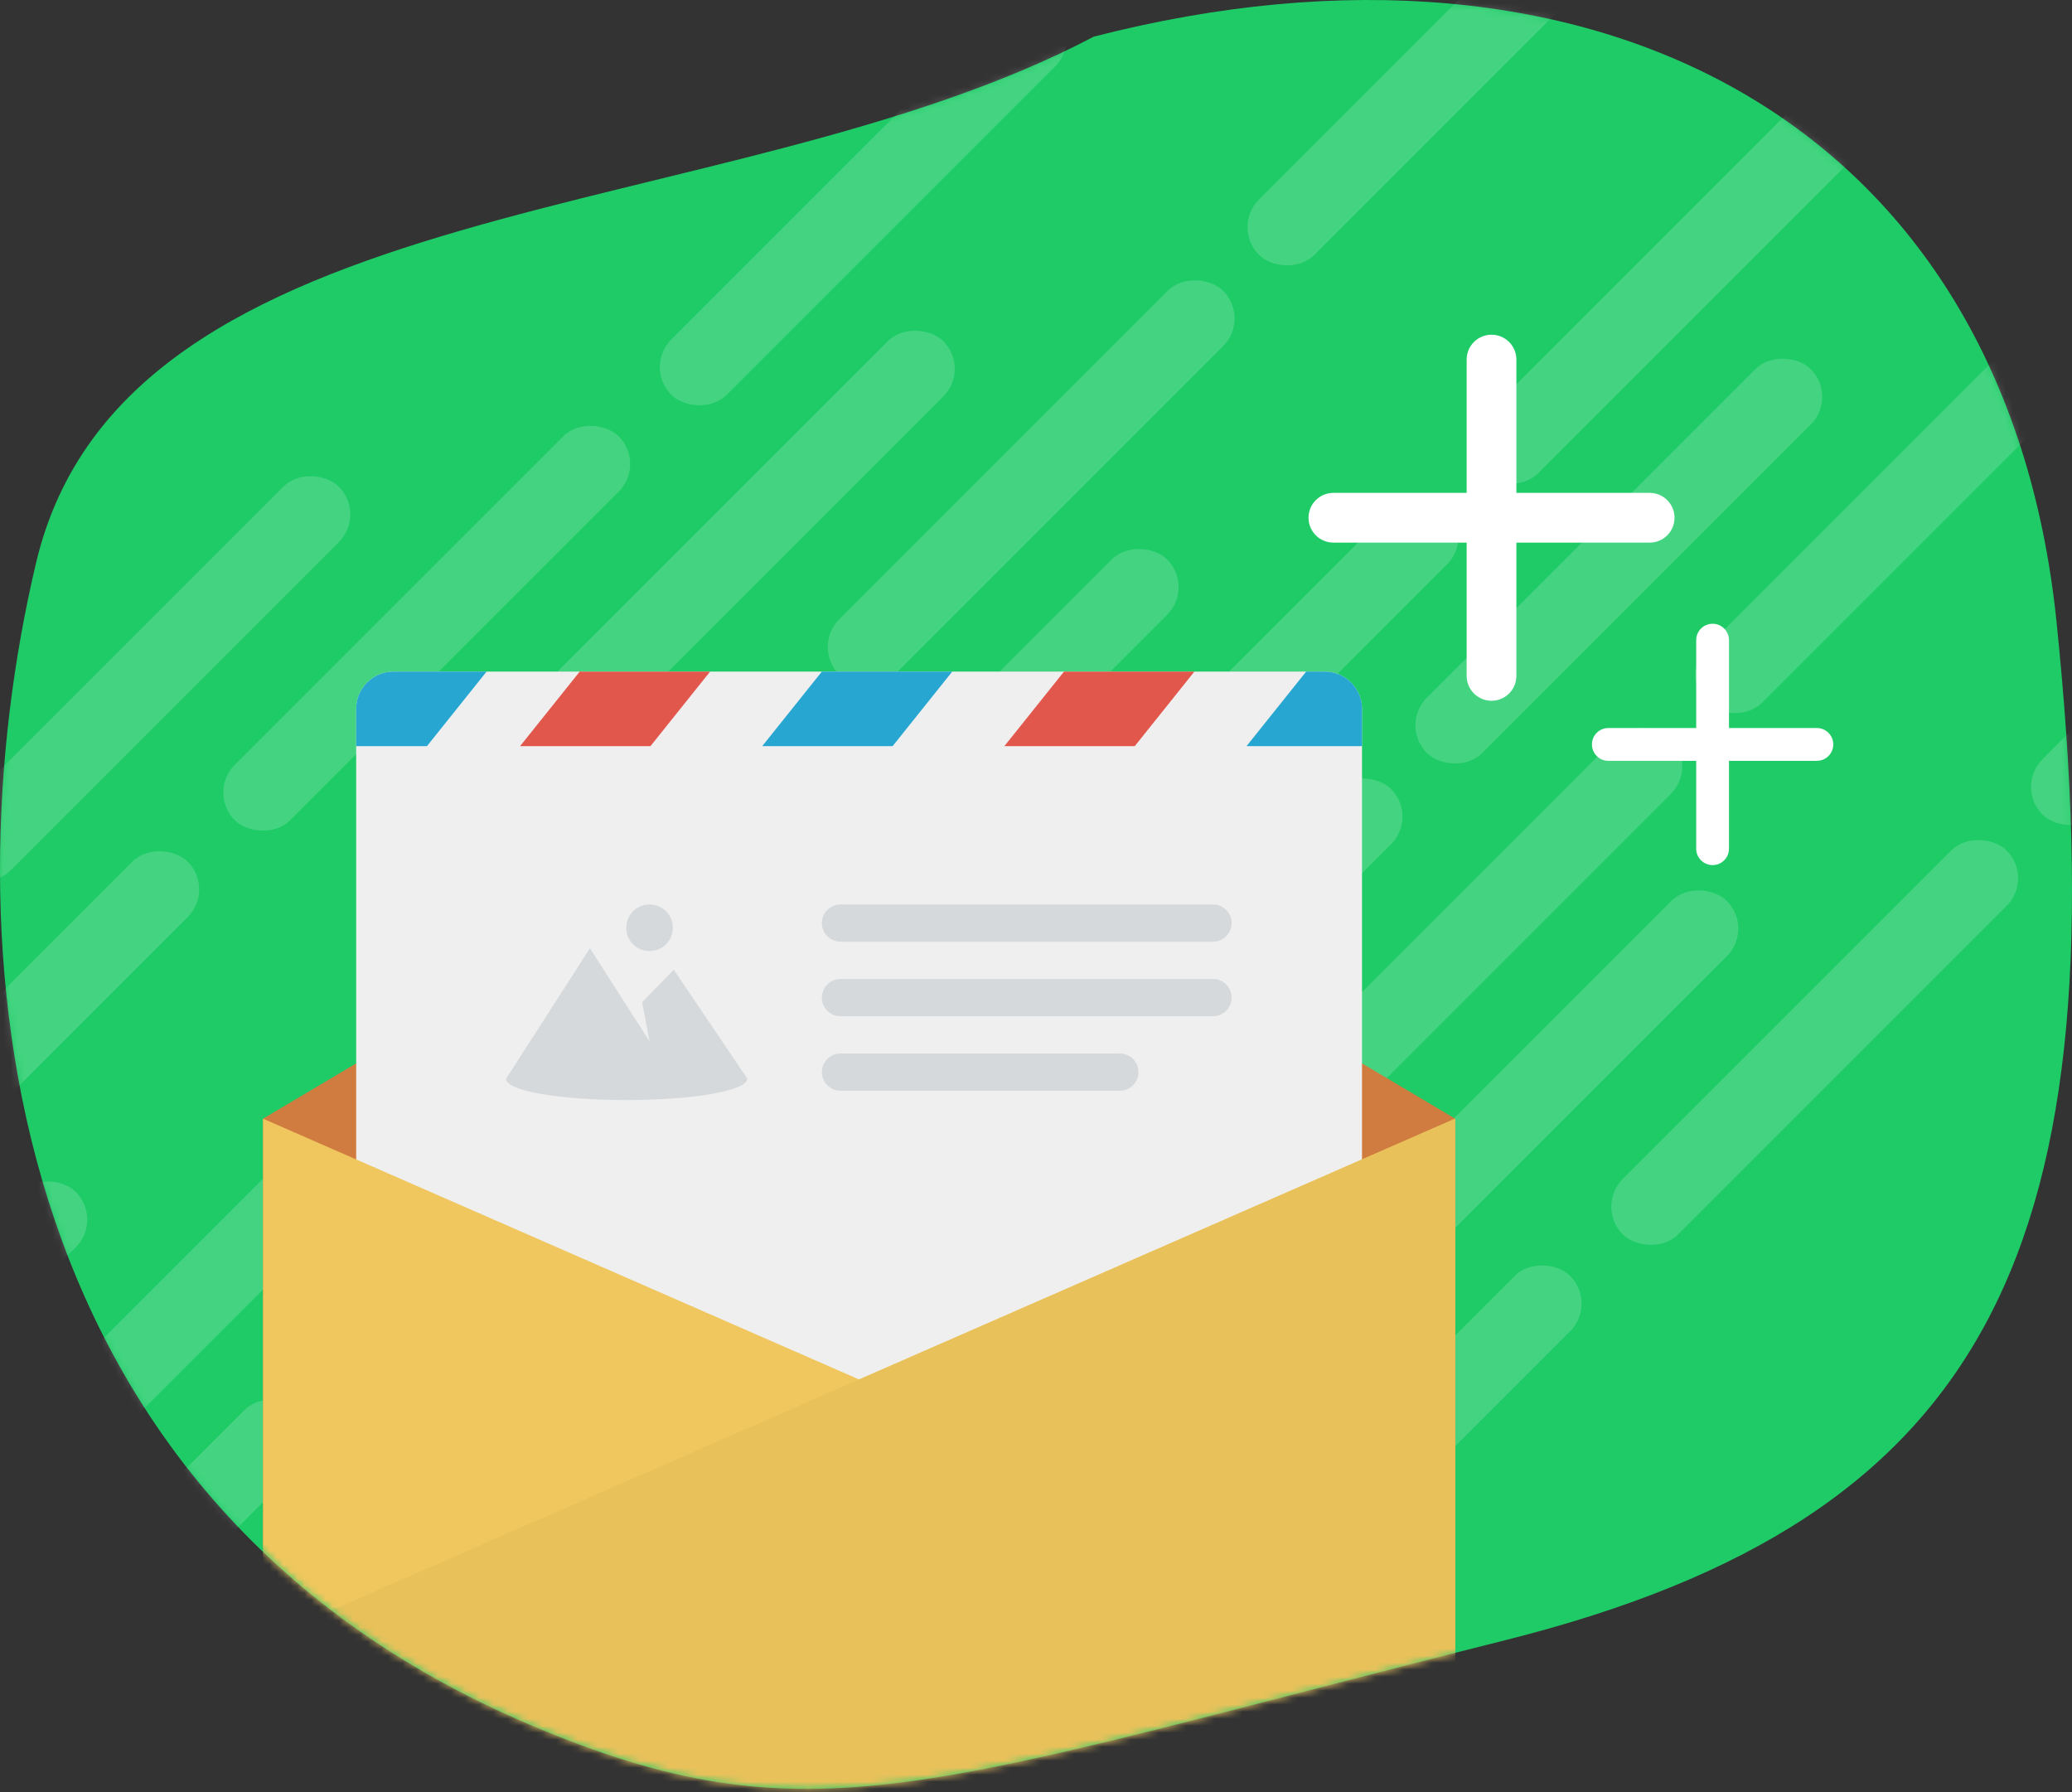 <svg width="296" height="256" viewBox="0 0 296 256" fill="none" xmlns="http://www.w3.org/2000/svg">
<rect x="0" y="0" width="296" height="256" fill="#333333" stroke="none"/>
<path d="M5.155 80.387C17.947 26.419 103.897 32.815 156.266 5.231C227.824 -13.158 286.43 17.464 293.786 88.782C302.981 177.93 284.822 216.765 215.032 234.297C132.281 255.085 115.89 263.48 75.514 246.29C-0.94 213.74 -7.638 134.355 5.155 80.387Z" fill="#1ECB67"/>
<mask id="mask0_1724_4514" style="mask-type:alpha" maskUnits="userSpaceOnUse" x="0" y="0" width="296" height="256">
<path d="M5.155 80.387C17.947 26.419 103.897 32.815 156.266 5.231C227.824 -13.158 286.43 17.464 293.786 88.782C302.981 177.93 284.822 216.765 215.032 234.297C132.281 255.085 115.89 263.48 75.514 246.29C-0.94 213.74 -7.638 134.355 5.155 80.387Z" fill="#1ECB67"/>
</mask>
<g mask="url(#mask0_1724_4514)">
<g opacity="0.17">
<rect x="85.55" y="184.364" width="77.555" height="11.193" rx="5.597" transform="rotate(-45 85.55 184.364)" fill="white"/>
<rect x="23.986" y="245.128" width="77.555" height="11.193" rx="5.597" transform="rotate(-45 23.986 245.128)" fill="white"/>
<rect x="147.913" y="123.6" width="77.555" height="11.193" rx="5.597" transform="rotate(-45 147.913 123.6)" fill="white"/>
<rect x="207.878" y="63.635" width="77.555" height="11.193" rx="5.597" transform="rotate(-45 207.878 63.635)" fill="white"/>
<rect x="-15.99" y="252.325" width="77.555" height="11.193" rx="5.597" transform="rotate(-45 -15.99 252.325)" fill="white"/>
<rect x="107.937" y="130.796" width="77.555" height="11.193" rx="5.597" transform="rotate(-45 107.937 130.796)" fill="white"/>
<rect x="53.568" y="153.183" width="77.555" height="11.193" rx="5.597" transform="rotate(-45 53.568 153.183)" fill="white"/>
<rect x="-7.995" y="213.947" width="77.555" height="11.193" rx="5.597" transform="rotate(-45 -7.995 213.947)" fill="white"/>
<rect x="115.932" y="92.418" width="77.555" height="11.193" rx="5.597" transform="rotate(-45 115.932 92.418)" fill="white"/>
<rect x="175.897" y="32.453" width="77.555" height="11.193" rx="5.597" transform="rotate(-45 175.897 32.453)" fill="white"/>
<rect x="-47.972" y="221.143" width="77.555" height="11.193" rx="5.597" transform="rotate(-45 -47.972 221.143)" fill="white"/>
<rect x="75.955" y="99.614" width="77.555" height="11.193" rx="5.597" transform="rotate(-45 75.955 99.614)" fill="white"/>
<rect x="29.583" y="113.206" width="77.555" height="11.193" rx="5.597" transform="rotate(-45 29.583 113.206)" fill="white"/>
<rect x="-31.981" y="173.97" width="77.555" height="11.193" rx="5.597" transform="rotate(-45 -31.981 173.97)" fill="white"/>
<rect x="91.946" y="52.441" width="77.555" height="11.193" rx="5.597" transform="rotate(-45 91.946 52.441)" fill="white"/>
<rect x="151.911" y="-7.524" width="77.555" height="11.193" rx="5.597" transform="rotate(-45 151.911 -7.524)" fill="white"/>
<rect x="-10.394" y="120.401" width="77.555" height="11.193" rx="5.597" transform="rotate(-45 -10.394 120.401)" fill="white"/>
<rect x="111.935" y="-0.328" width="77.555" height="11.193" rx="5.597" transform="rotate(-45 111.935 -0.328)" fill="white"/>
<rect x="117.531" y="217.145" width="77.555" height="11.193" rx="5.597" transform="rotate(-45 117.531 217.145)" fill="white"/>
<rect x="55.967" y="277.91" width="77.555" height="11.193" rx="5.597" transform="rotate(-45 55.967 277.91)" fill="white"/>
<rect x="179.895" y="156.381" width="77.555" height="11.193" rx="5.597" transform="rotate(-45 179.895 156.381)" fill="white"/>
<rect x="239.859" y="96.416" width="77.555" height="11.193" rx="5.597" transform="rotate(-45 239.859 96.416)" fill="white"/>
<rect x="77.555" y="224.341" width="77.555" height="11.193" rx="5.597" transform="rotate(-45 77.555 224.341)" fill="white"/>
<rect x="139.918" y="163.577" width="77.555" height="11.193" rx="5.597" transform="rotate(-45 139.918 163.577)" fill="white"/>
<rect x="199.883" y="103.612" width="77.555" height="11.193" rx="5.597" transform="rotate(-45 199.883 103.612)" fill="white"/>
<rect x="165.503" y="233.136" width="77.555" height="11.193" rx="5.597" transform="rotate(-45 165.503 233.136)" fill="white"/>
<rect x="103.939" y="293.9" width="77.555" height="11.193" rx="5.597" transform="rotate(-45 103.939 293.9)" fill="white"/>
<rect x="227.866" y="172.372" width="77.555" height="11.193" rx="5.597" transform="rotate(-45 227.866 172.372)" fill="white"/>
<rect x="287.831" y="112.406" width="77.555" height="11.193" rx="5.597" transform="rotate(-45 287.831 112.406)" fill="white"/>
<rect x="63.963" y="301.096" width="77.555" height="11.193" rx="5.597" transform="rotate(-45 63.963 301.096)" fill="white"/>
<rect x="187.89" y="179.567" width="77.555" height="11.193" rx="5.597" transform="rotate(-45 187.89 179.567)" fill="white"/>
</g>
<g clip-path="url(#clip0_1724_4514)">
<path d="M37.578 159.8L122.728 109.242L207.878 159.8V234.306H37.578V159.8Z" fill="#D07C40"/>
<path d="M56.205 95.938H189.252C192.179 95.938 194.573 98.332 194.573 101.259V194.392C194.573 197.319 192.179 199.714 189.252 199.714H56.205C53.278 199.714 50.883 197.319 50.883 194.392V101.259C50.883 98.333 53.278 95.938 56.205 95.938Z" fill="#EFEFEF"/>
<path d="M178.076 106.581L186.591 95.938H189.252C192.179 95.938 194.573 98.332 194.573 101.259V106.581H178.076ZM108.891 106.581L117.406 95.938H136.033L127.518 106.581H108.891ZM50.883 106.581V101.259C50.883 98.332 53.278 95.938 56.205 95.938H69.51L60.994 106.581H50.883Z" fill="#26A6D1"/>
<path d="M207.878 250.272C207.878 254.663 204.286 258.255 199.895 258.255H45.561C41.17 258.255 37.578 254.663 37.578 250.272V159.8L122.728 197.053L207.878 159.8V250.272H207.878Z" fill="#EFC75E"/>
<path d="M207.878 250.272C207.878 254.662 204.286 258.255 199.895 258.255H45.561C41.17 258.255 37.578 254.662 37.578 250.272V234.306L207.878 159.8V250.272Z" fill="#E8C15B"/>
<path d="M91.728 143.169L92.793 148.757L84.278 135.452L72.303 154.079C72.17 155.809 79.887 157.139 89.466 157.139C99.046 157.139 106.763 155.809 106.763 154.079L96.252 138.512L91.728 143.169ZM92.793 135.851C94.655 135.851 96.119 134.388 96.119 132.525C96.119 130.663 94.655 129.199 92.793 129.199C90.93 129.199 89.466 130.663 89.466 132.525C89.466 134.388 90.93 135.851 92.793 135.851ZM120.067 134.521H173.286C174.749 134.521 175.947 133.324 175.947 131.86C175.947 130.397 174.749 129.199 173.286 129.199H120.067C118.604 129.199 117.406 130.397 117.406 131.86C117.406 133.324 118.604 134.521 120.067 134.521ZM173.286 139.843H120.067C118.604 139.843 117.406 141.041 117.406 142.504C117.406 143.967 118.604 145.165 120.067 145.165H173.286C174.749 145.165 175.947 143.967 175.947 142.504C175.947 141.04 174.749 139.843 173.286 139.843ZM159.981 150.487H120.067C118.604 150.487 117.406 151.684 117.406 153.148C117.406 154.611 118.604 155.809 120.067 155.809H159.981C161.445 155.809 162.642 154.611 162.642 153.148C162.642 151.684 161.445 150.487 159.981 150.487Z" fill="#D6D9DB"/>
<path d="M143.483 106.581L151.998 95.938H170.625L162.11 106.581H143.483ZM74.299 106.581L82.814 95.938H101.44L92.925 106.581H74.299Z" fill="#E2574C"/>
</g>
</g>
<path d="M213.075 100.101C211.113 100.101 209.522 98.511 209.522 96.549V51.365C209.522 49.403 211.113 47.812 213.075 47.812C215.038 47.812 216.628 49.403 216.628 51.365V96.549C216.628 98.511 215.038 100.101 213.075 100.101Z" fill="white"/>
<path d="M235.667 77.51H190.483C188.521 77.51 186.931 75.919 186.931 73.957C186.931 71.994 188.521 70.404 190.483 70.404H235.667C237.629 70.404 239.219 71.994 239.219 73.957C239.219 75.919 237.629 77.51 235.667 77.51Z" fill="white"/>
<path d="M244.657 123.576C243.363 123.576 242.314 122.527 242.314 121.233V91.442C242.314 90.148 243.363 89.1 244.657 89.1C245.951 89.1 246.999 90.148 246.999 91.442V121.233C246.999 122.527 245.951 123.576 244.657 123.576Z" fill="white"/>
<path d="M259.553 108.68H229.761C228.467 108.68 227.419 107.631 227.419 106.337C227.419 105.044 228.467 103.995 229.761 103.995H259.553C260.847 103.995 261.895 105.044 261.895 106.337C261.895 107.631 260.847 108.68 259.553 108.68Z" fill="white"/>
<defs>
<clipPath id="clip0_1724_4514">
<rect width="170.3" height="170.3" fill="white" transform="translate(37.578 91.946)"/>
</clipPath>
</defs>
</svg>
